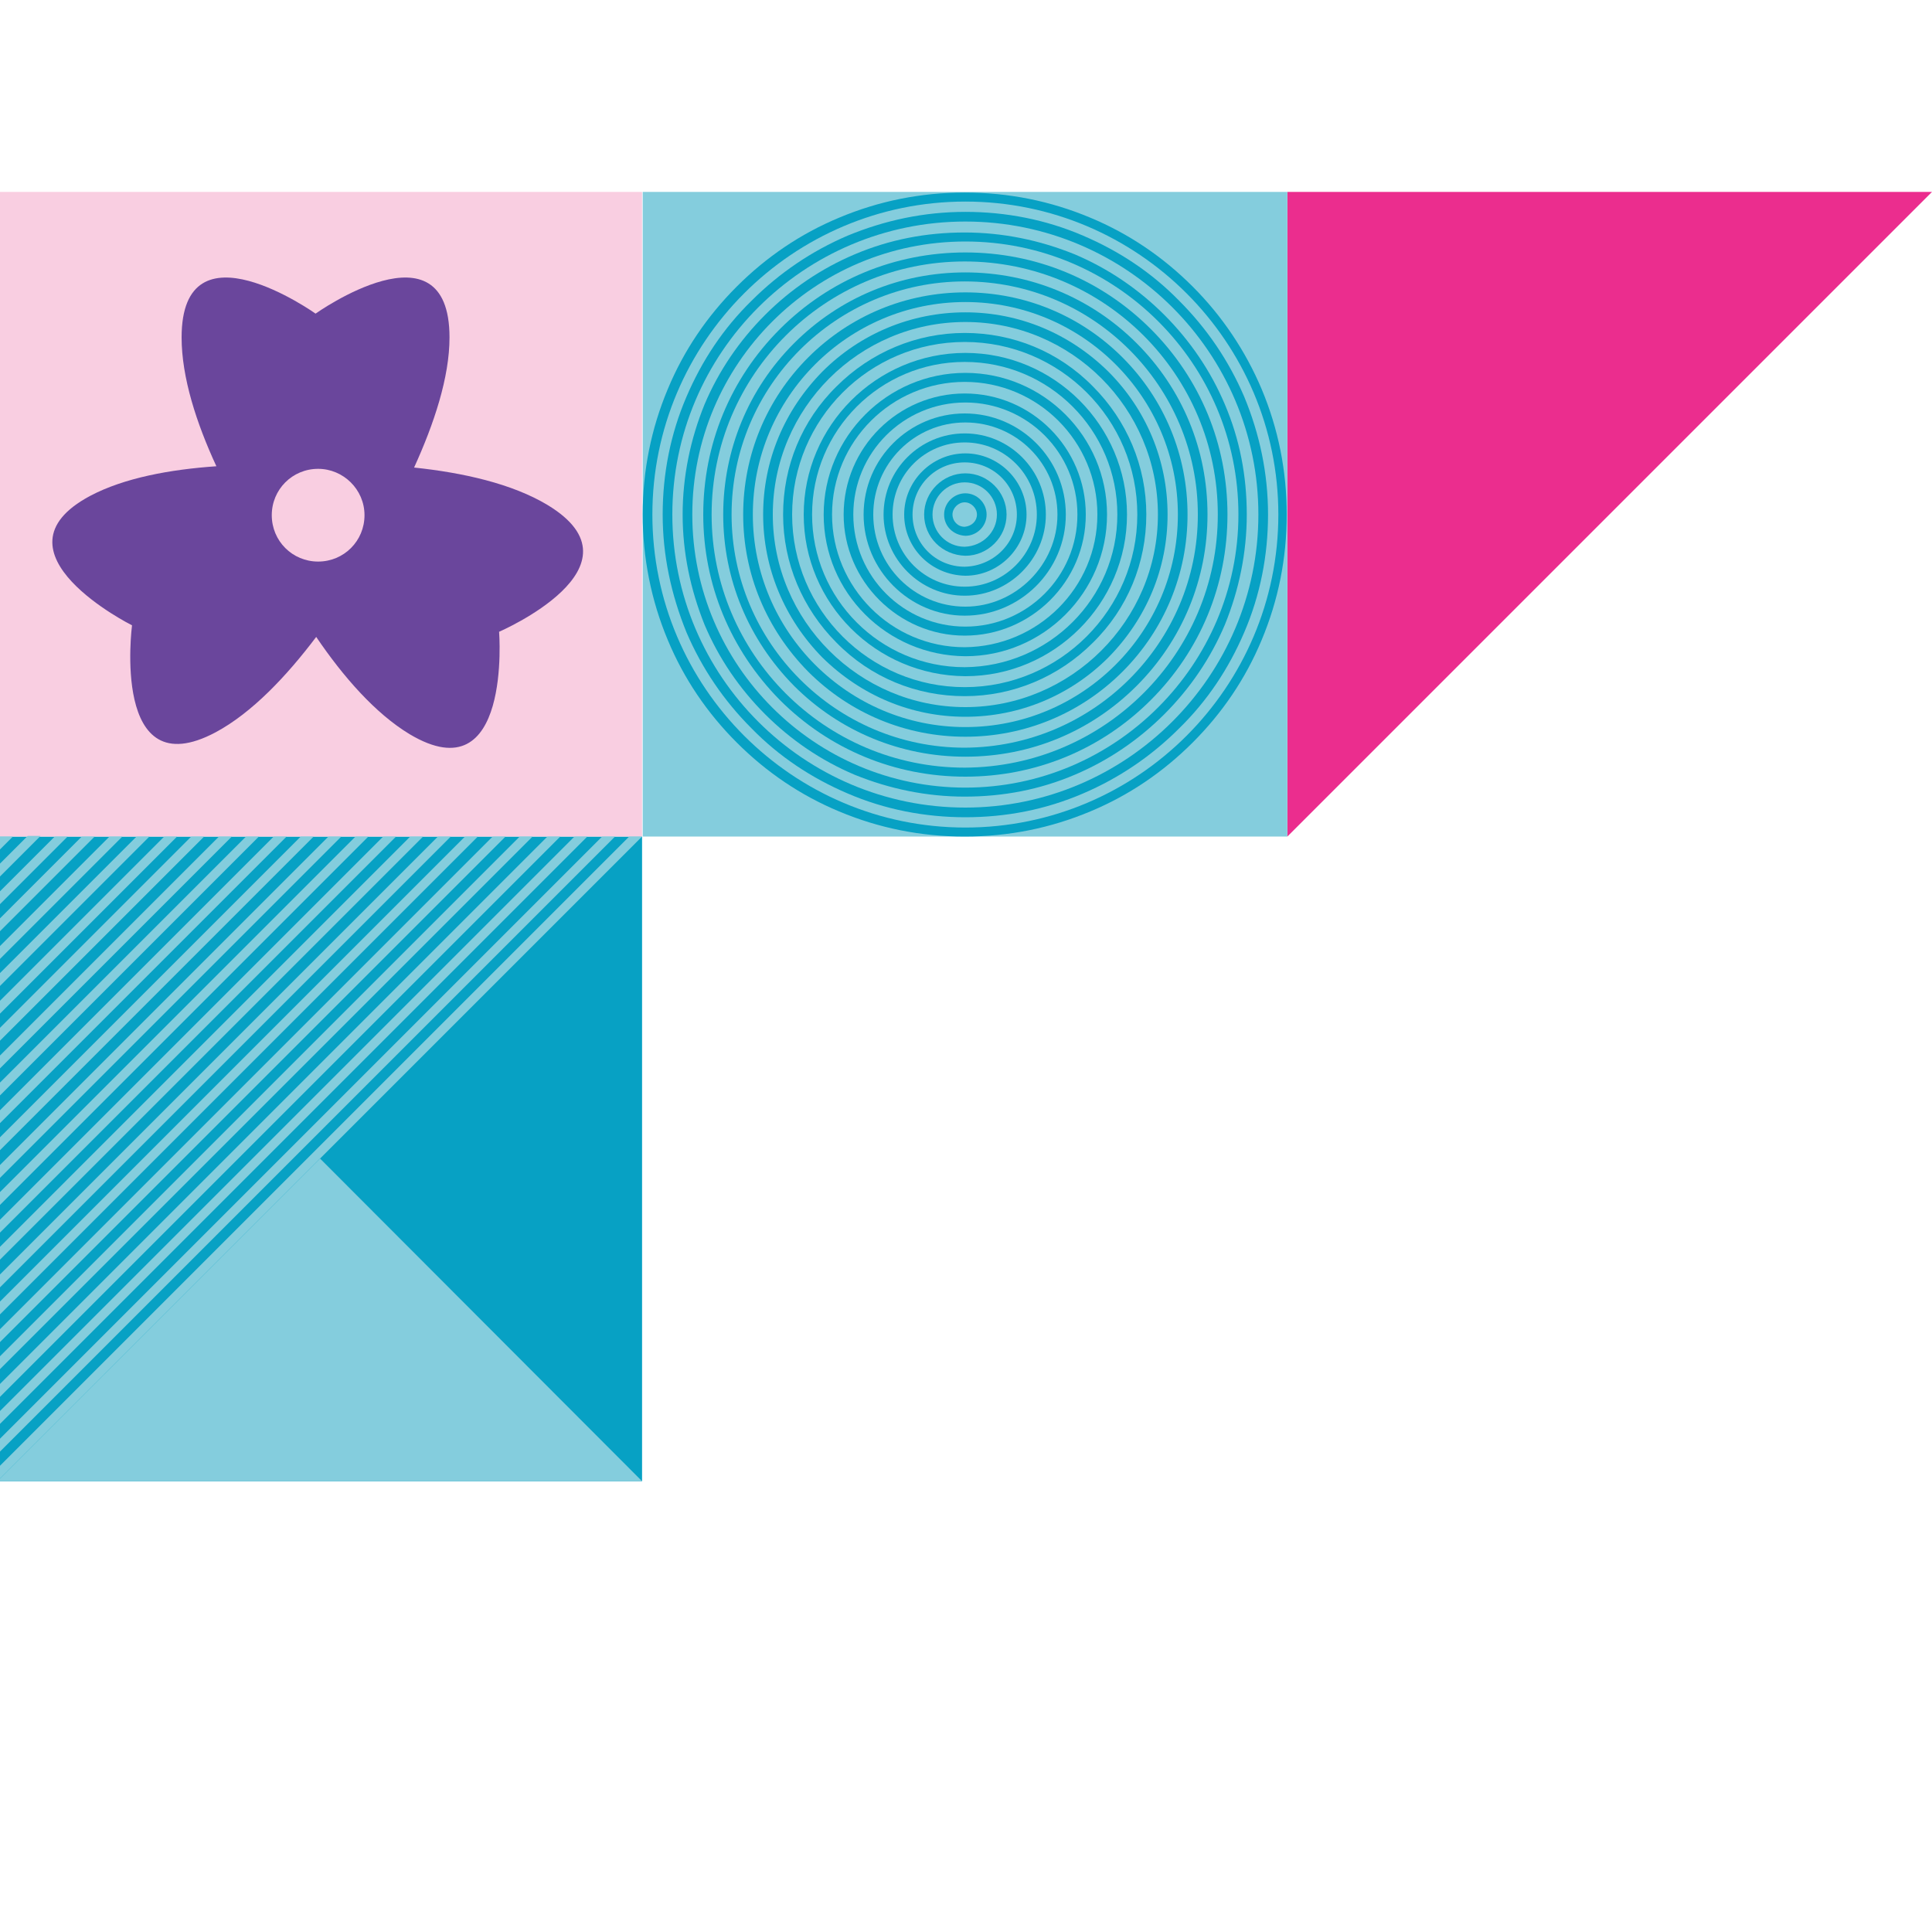 <?xml version="1.0" encoding="utf-8"?>
<!-- Generator: Adobe Illustrator 26.0.1, SVG Export Plug-In . SVG Version: 6.00 Build 0)  -->
<svg version="1.1" id="Layer_1" xmlns="http://www.w3.org/2000/svg" xmlns:xlink="http://www.w3.org/1999/xlink" x="0px" y="0px"
	 viewBox="0 0 300 300" style="enable-background:new 0 0 300 300;" xml:space="preserve">
<style type="text/css">
	.st0{fill:#EB2D8E;}
	.st1{fill:#84CDDD;}
	.st2{fill:#07A1C4;}
	.st3{fill:#F9CEE1;}
	.st4{fill:#6A469C;}
</style>
<polygon class="st0" points="300,29.8 199.9,29.8 199.9,129.9 "/>
<rect x="99.8" y="29.8" class="st1" width="100.1" height="100.1"/>
<g>
	<g>
		<path class="st2" d="M99.8,79.9c0-6.8,1.3-13.3,3.9-19.5c2.5-6,6.1-11.3,10.7-15.9c4.6-4.6,9.9-8.2,15.9-10.7
			c6.2-2.6,12.7-3.9,19.5-3.9c6.8,0,13.3,1.3,19.5,3.9c6,2.5,11.3,6.1,15.9,10.7c4.6,4.6,8.2,10,10.7,15.9
			c2.6,6.2,3.9,12.7,3.9,19.5c0,6.8-1.3,13.3-3.9,19.5c-2.5,6-6.1,11.3-10.7,15.9c-4.6,4.6-9.9,8.2-15.9,10.7
			c-6.2,2.6-12.7,3.9-19.5,3.9c-6.8,0-13.3-1.3-19.5-3.9c-6-2.5-11.3-6.1-15.9-10.7c-4.6-4.6-8.2-9.9-10.7-15.9
			C101.1,93.2,99.8,86.6,99.8,79.9L99.8,79.9z M198.5,79.9c0-26.8-21.8-48.6-48.6-48.6c-26.8,0-48.6,21.8-48.6,48.6
			c0,26.8,21.8,48.6,48.6,48.6C176.7,128.5,198.5,106.7,198.5,79.9L198.5,79.9z"/>
	</g>
	<g>
		<path class="st2" d="M102.9,79.9c0-6.3,1.2-12.5,3.7-18.3c2.4-5.6,5.7-10.6,10.1-14.9c4.3-4.3,9.3-7.7,14.9-10.1
			c5.8-2.4,11.9-3.7,18.3-3.7c6.3,0,12.5,1.2,18.3,3.7c5.6,2.4,10.6,5.7,14.9,10.1c4.3,4.3,7.7,9.3,10.1,14.9
			c2.4,5.8,3.7,11.9,3.7,18.3c0,6.3-1.2,12.5-3.7,18.3c-2.4,5.6-5.7,10.6-10.1,14.9c-4.3,4.3-9.3,7.7-14.9,10.1
			c-5.8,2.5-11.9,3.7-18.3,3.7c-6.3,0-12.5-1.2-18.3-3.7c-5.6-2.4-10.6-5.7-14.9-10.1c-4.3-4.3-7.7-9.3-10.1-14.9
			C104.2,92.3,102.9,86.2,102.9,79.9L102.9,79.9z M195.4,79.9c0-25.1-20.4-45.5-45.5-45.5c-25.1,0-45.5,20.4-45.5,45.5
			c0,25.1,20.4,45.5,45.5,45.5C174.9,125.4,195.4,105,195.4,79.9L195.4,79.9z"/>
	</g>
	<g>
		<path class="st2" d="M106,79.9c0-5.9,1.2-11.7,3.4-17.1c2.2-5.2,5.4-9.9,9.4-13.9c4-4,8.7-7.2,13.9-9.4c5.4-2.3,11.1-3.4,17.1-3.4
			c5.9,0,11.7,1.2,17.1,3.4c5.2,2.2,9.9,5.4,13.9,9.4c4,4,7.2,8.7,9.4,13.9c2.3,5.4,3.4,11.1,3.4,17.1c0,5.9-1.2,11.7-3.4,17.1
			c-2.2,5.2-5.4,9.9-9.4,13.9c-4,4-8.7,7.2-13.9,9.4c-5.4,2.3-11.1,3.4-17.1,3.4c-5.9,0-11.7-1.2-17.1-3.4
			c-5.2-2.2-9.9-5.4-13.9-9.4c-4-4-7.2-8.7-9.4-13.9C107.2,91.5,106,85.8,106,79.9L106,79.9z M192.3,79.9c0-23.4-19-42.4-42.4-42.4
			c-23.4,0-42.4,19-42.4,42.4c0,23.4,19,42.4,42.4,42.4C173.2,122.3,192.3,103.2,192.3,79.9L192.3,79.9z"/>
	</g>
	<g>
		<path class="st2" d="M109.2,79.9c0-10.9,4.2-21.1,11.9-28.8c7.7-7.7,17.9-11.9,28.8-11.9c10.9,0,21.1,4.2,28.8,11.9
			c7.7,7.7,11.9,17.9,11.9,28.8c0,10.9-4.2,21.1-11.9,28.8c-7.7,7.7-17.9,11.9-28.8,11.9c-10.9,0-21.1-4.2-28.8-11.9
			C113.4,100.9,109.2,90.7,109.2,79.9L109.2,79.9z M189.1,79.9c0-21.7-17.6-39.3-39.3-39.3c-21.7,0-39.3,17.6-39.3,39.3
			c0,21.7,17.6,39.3,39.3,39.3C171.5,119.1,189.1,101.5,189.1,79.9L189.1,79.9z"/>
	</g>
	<g>
		<path class="st2" d="M112.3,79.9c0-10,3.9-19.5,11-26.6c7.1-7.1,16.5-11,26.6-11c10,0,19.5,3.9,26.6,11c7.1,7.1,11,16.5,11,26.6
			c0,10-3.9,19.5-11,26.6c-7.1,7.1-16.5,11-26.6,11c-10,0-19.5-3.9-26.6-11C116.2,99.3,112.3,89.9,112.3,79.9L112.3,79.9z M186,79.9
			c0-19.9-16.2-36.2-36.2-36.2c-19.9,0-36.2,16.2-36.2,36.2c0,19.9,16.2,36.2,36.2,36.2C169.8,116,186,99.8,186,79.9L186,79.9z"/>
	</g>
	<g>
		<path class="st2" d="M115.4,79.9c0-9.2,3.6-17.9,10.1-24.4c6.5-6.5,15.2-10.1,24.4-10.1c9.2,0,17.9,3.6,24.4,10.1
			c6.5,6.5,10.1,15.2,10.1,24.4c0,9.2-3.6,17.9-10.1,24.4c-6.5,6.5-15.2,10.1-24.4,10.1c-9.2,0-17.9-3.6-24.4-10.1
			C119,97.7,115.4,89.1,115.4,79.9L115.4,79.9z M182.9,79.9c0-18.2-14.8-33-33-33c-18.2,0-33,14.8-33,33c0,18.2,14.8,33,33,33
			C168.1,112.9,182.9,98.1,182.9,79.9L182.9,79.9z"/>
	</g>
	<g>
		<path class="st2" d="M118.5,79.9c0-8.4,3.3-16.2,9.2-22.2c5.9-5.9,13.8-9.2,22.2-9.2c8.4,0,16.2,3.3,22.2,9.2
			c5.9,5.9,9.2,13.8,9.2,22.2c0,8.4-3.3,16.2-9.2,22.2c-5.9,5.9-13.8,9.2-22.2,9.2c-8.4,0-16.2-3.3-22.2-9.2
			C121.8,96.1,118.5,88.2,118.5,79.9L118.5,79.9z M179.8,79.9c0-16.5-13.4-29.9-29.9-29.9c-16.5,0-29.9,13.4-29.9,29.9
			c0,16.5,13.4,29.9,29.9,29.9C166.3,109.8,179.8,96.4,179.8,79.9L179.8,79.9z"/>
	</g>
	<g>
		<path class="st2" d="M121.6,79.9c0-7.5,2.9-14.6,8.3-19.9c5.3-5.3,12.4-8.3,19.9-8.3c7.5,0,14.6,2.9,19.9,8.3
			c5.3,5.3,8.3,12.4,8.3,19.9c0,7.5-2.9,14.6-8.3,19.9c-5.3,5.3-12.4,8.3-19.9,8.3c-7.5,0-14.6-2.9-19.9-8.3
			C124.6,94.5,121.6,87.4,121.6,79.9L121.6,79.9z M176.6,79.9c0-14.8-12-26.8-26.8-26.8c-14.8,0-26.8,12-26.8,26.8
			c0,14.8,12,26.8,26.8,26.8C164.6,106.7,176.6,94.6,176.6,79.9L176.6,79.9z"/>
	</g>
	<g>
		<path class="st2" d="M124.8,79.9c0-13.8,11.3-25.1,25.1-25.1c13.8,0,25.1,11.3,25.1,25.1c0,13.8-11.3,25.1-25.1,25.1
			C136,104.9,124.8,93.7,124.8,79.9L124.8,79.9z M173.5,79.9c0-13.1-10.6-23.7-23.7-23.7c-13.1,0-23.7,10.6-23.7,23.7
			s10.6,23.7,23.7,23.7C162.9,103.5,173.5,92.9,173.5,79.9L173.5,79.9z"/>
	</g>
	<g>
		<path class="st2" d="M127.9,79.9c0-12.1,9.9-22,22-22c12.1,0,22,9.9,22,22c0,12.1-9.9,22-22,22C137.7,101.8,127.9,92,127.9,79.9
			L127.9,79.9z M170.4,79.9c0-11.3-9.2-20.6-20.6-20.6c-11.3,0-20.6,9.2-20.6,20.6c0,11.3,9.2,20.6,20.6,20.6
			C161.2,100.4,170.4,91.2,170.4,79.9L170.4,79.9z"/>
	</g>
	<g>
		<path class="st2" d="M131,79.9c0-10.4,8.5-18.8,18.8-18.8c10.4,0,18.8,8.5,18.8,18.8c0,10.4-8.5,18.8-18.8,18.8
			C139.5,98.7,131,90.2,131,79.9L131,79.9z M167.3,79.9c0-9.6-7.8-17.4-17.4-17.4c-9.6,0-17.4,7.8-17.4,17.4
			c0,9.6,7.8,17.4,17.4,17.4C159.5,97.3,167.3,89.5,167.3,79.9L167.3,79.9z"/>
	</g>
	<g>
		<path class="st2" d="M134.1,79.9c0-8.7,7.1-15.7,15.7-15.7c8.7,0,15.7,7.1,15.7,15.7c0,8.7-7.1,15.7-15.7,15.7
			C141.2,95.6,134.1,88.5,134.1,79.9L134.1,79.9z M164.2,79.9c0-7.9-6.4-14.3-14.3-14.3c-7.9,0-14.3,6.4-14.3,14.3
			c0,7.9,6.4,14.3,14.3,14.3C157.7,94.2,164.2,87.7,164.2,79.9L164.2,79.9z"/>
	</g>
	<g>
		<path class="st2" d="M137.2,79.9c0-7,5.7-12.6,12.6-12.6c7,0,12.6,5.7,12.6,12.6c0,6.9-5.7,12.6-12.6,12.6
			C142.9,92.5,137.2,86.8,137.2,79.9L137.2,79.9z M161,79.9c0-6.2-5-11.2-11.2-11.2c-6.2,0-11.2,5-11.2,11.2c0,6.2,5,11.2,11.2,11.2
			C156,91.1,161,86,161,79.9L161,79.9z"/>
	</g>
	<g>
		<path class="st2" d="M140.4,79.9c0-5.2,4.3-9.5,9.5-9.5c5.2,0,9.5,4.3,9.5,9.5c0,5.2-4.3,9.5-9.5,9.5
			C144.6,89.3,140.4,85.1,140.4,79.9L140.4,79.9z M157.9,79.9c0-4.5-3.6-8.1-8.1-8.1c-4.5,0-8.1,3.6-8.1,8.1c0,4.5,3.6,8.1,8.1,8.1
			C154.3,87.9,157.9,84.3,157.9,79.9L157.9,79.9z"/>
	</g>
	<g>
		<path class="st2" d="M143.5,79.9c0-3.5,2.9-6.4,6.4-6.4c3.5,0,6.4,2.9,6.4,6.4c0,3.5-2.9,6.4-6.4,6.4
			C146.3,86.2,143.5,83.4,143.5,79.9L143.5,79.9z M154.8,79.9c0-2.7-2.2-5-5-5c-2.7,0-5,2.2-5,5c0,2.7,2.2,5,5,5
			C152.6,84.8,154.8,82.6,154.8,79.9L154.8,79.9z"/>
	</g>
	<g>
		<path class="st2" d="M146.6,79.9c0-1.8,1.5-3.3,3.3-3.3c1.8,0,3.3,1.5,3.3,3.3c0,1.8-1.5,3.3-3.3,3.3
			C148,83.1,146.6,81.7,146.6,79.9L146.6,79.9z M151.7,79.9c0-1-0.9-1.9-1.9-1.9c-1,0-1.9,0.9-1.9,1.9c0,1,0.8,1.9,1.9,1.9
			C150.9,81.7,151.7,80.9,151.7,79.9L151.7,79.9z"/>
	</g>
</g>
<rect x="-0.4" y="129.9" class="st2" width="100.1" height="100.1"/>
<polygon class="st1" points="-0.4,230 49.7,179.9 99.7,230 "/>
<rect x="-0.4" y="29.8" class="st3" width="100.1" height="100.1"/>
<path class="st1" d="M-0.4,230L99.7,129.9h-2L-0.4,228V230z M-0.4,225.8l95.9-95.9h-2l-93.8,93.8V225.8z M-0.4,221.5l91.6-91.6h-2
	l-89.6,89.6V221.5z M-0.4,217.3L87,129.9h-2l-85.3,85.3V217.3z M-0.4,213l83.1-83.1h-2L-0.4,211V213z M-0.4,208.8l78.9-78.9l-2,0
	l-76.8,76.8V208.8z M-0.4,204.5l74.6-74.6l-2,0l-72.6,72.6V204.5z M-0.4,200.3L70,129.9l-2,0l-68.4,68.4V200.3z M-0.4,196l66.1-66.1
	l-2,0L-0.4,194V196z M-0.4,191.8l61.9-61.9h-2l-59.9,59.9V191.8z M-0.4,187.5l57.6-57.6h-2l-55.6,55.6V187.5z M-0.4,183.3L53,129.9
	h-2l-51.4,51.4V183.3z M-0.4,179l49.1-49.1h-2L-0.4,177V179z M-0.4,174.8l44.9-44.9h-2l-42.9,42.9V174.8z M-0.4,170.5l40.6-40.6h-2
	l-38.6,38.6V170.5z M-0.4,166.3L36,129.9h-2l-34.4,34.4V166.3z M-0.4,162l32.1-32.1h-2L-0.4,160V162z M-0.4,157.8l27.9-27.9h-2
	l-25.9,25.9V157.8z M-0.4,153.5l23.6-23.6h-2l-21.6,21.6V153.5z M-0.4,149.3L19,129.9h-2l-17.4,17.4V149.3z M-0.4,145l15.1-15.1h-2
	L-0.4,143V145z M-0.4,140.8l10.9-10.9h-2l-8.9,8.9V140.8z M-0.4,136.5l6.7-6.7h-2l-4.6,4.6V136.5z M0,129.9l-0.4,0.4v2l2.4-2.4H0z"
	/>
<g>
	<path class="st4" d="M85,78.4c-5.5-3.3-13.1-5-20.7-5.8c3.1-6.8,5.5-14,5.5-20.2c0-18.5-20.8-3.7-20.8-3.7s-20.8-14.8-20.8,3.7
		c0,6.2,2.3,13.3,5.4,20c-7.2,0.5-14.3,1.8-19.6,4.6c-16.3,8.7,6.5,20.1,6.5,20.1s-3.3,25.3,13,16.6c5.6-3,11-8.7,15.6-14.8
		c4.2,6.2,9.2,11.9,14.5,15.1c15.9,9.5,13.9-15.9,13.9-15.9S100.9,88,85,78.4z"/>
	<path class="st3" d="M56.6,80c0,4-3.2,7.2-7.2,7.2c-4,0-7.2-3.2-7.2-7.2c0-4,3.2-7.2,7.2-7.2C53.3,72.8,56.6,76,56.6,80z"/>
</g>
</svg>
